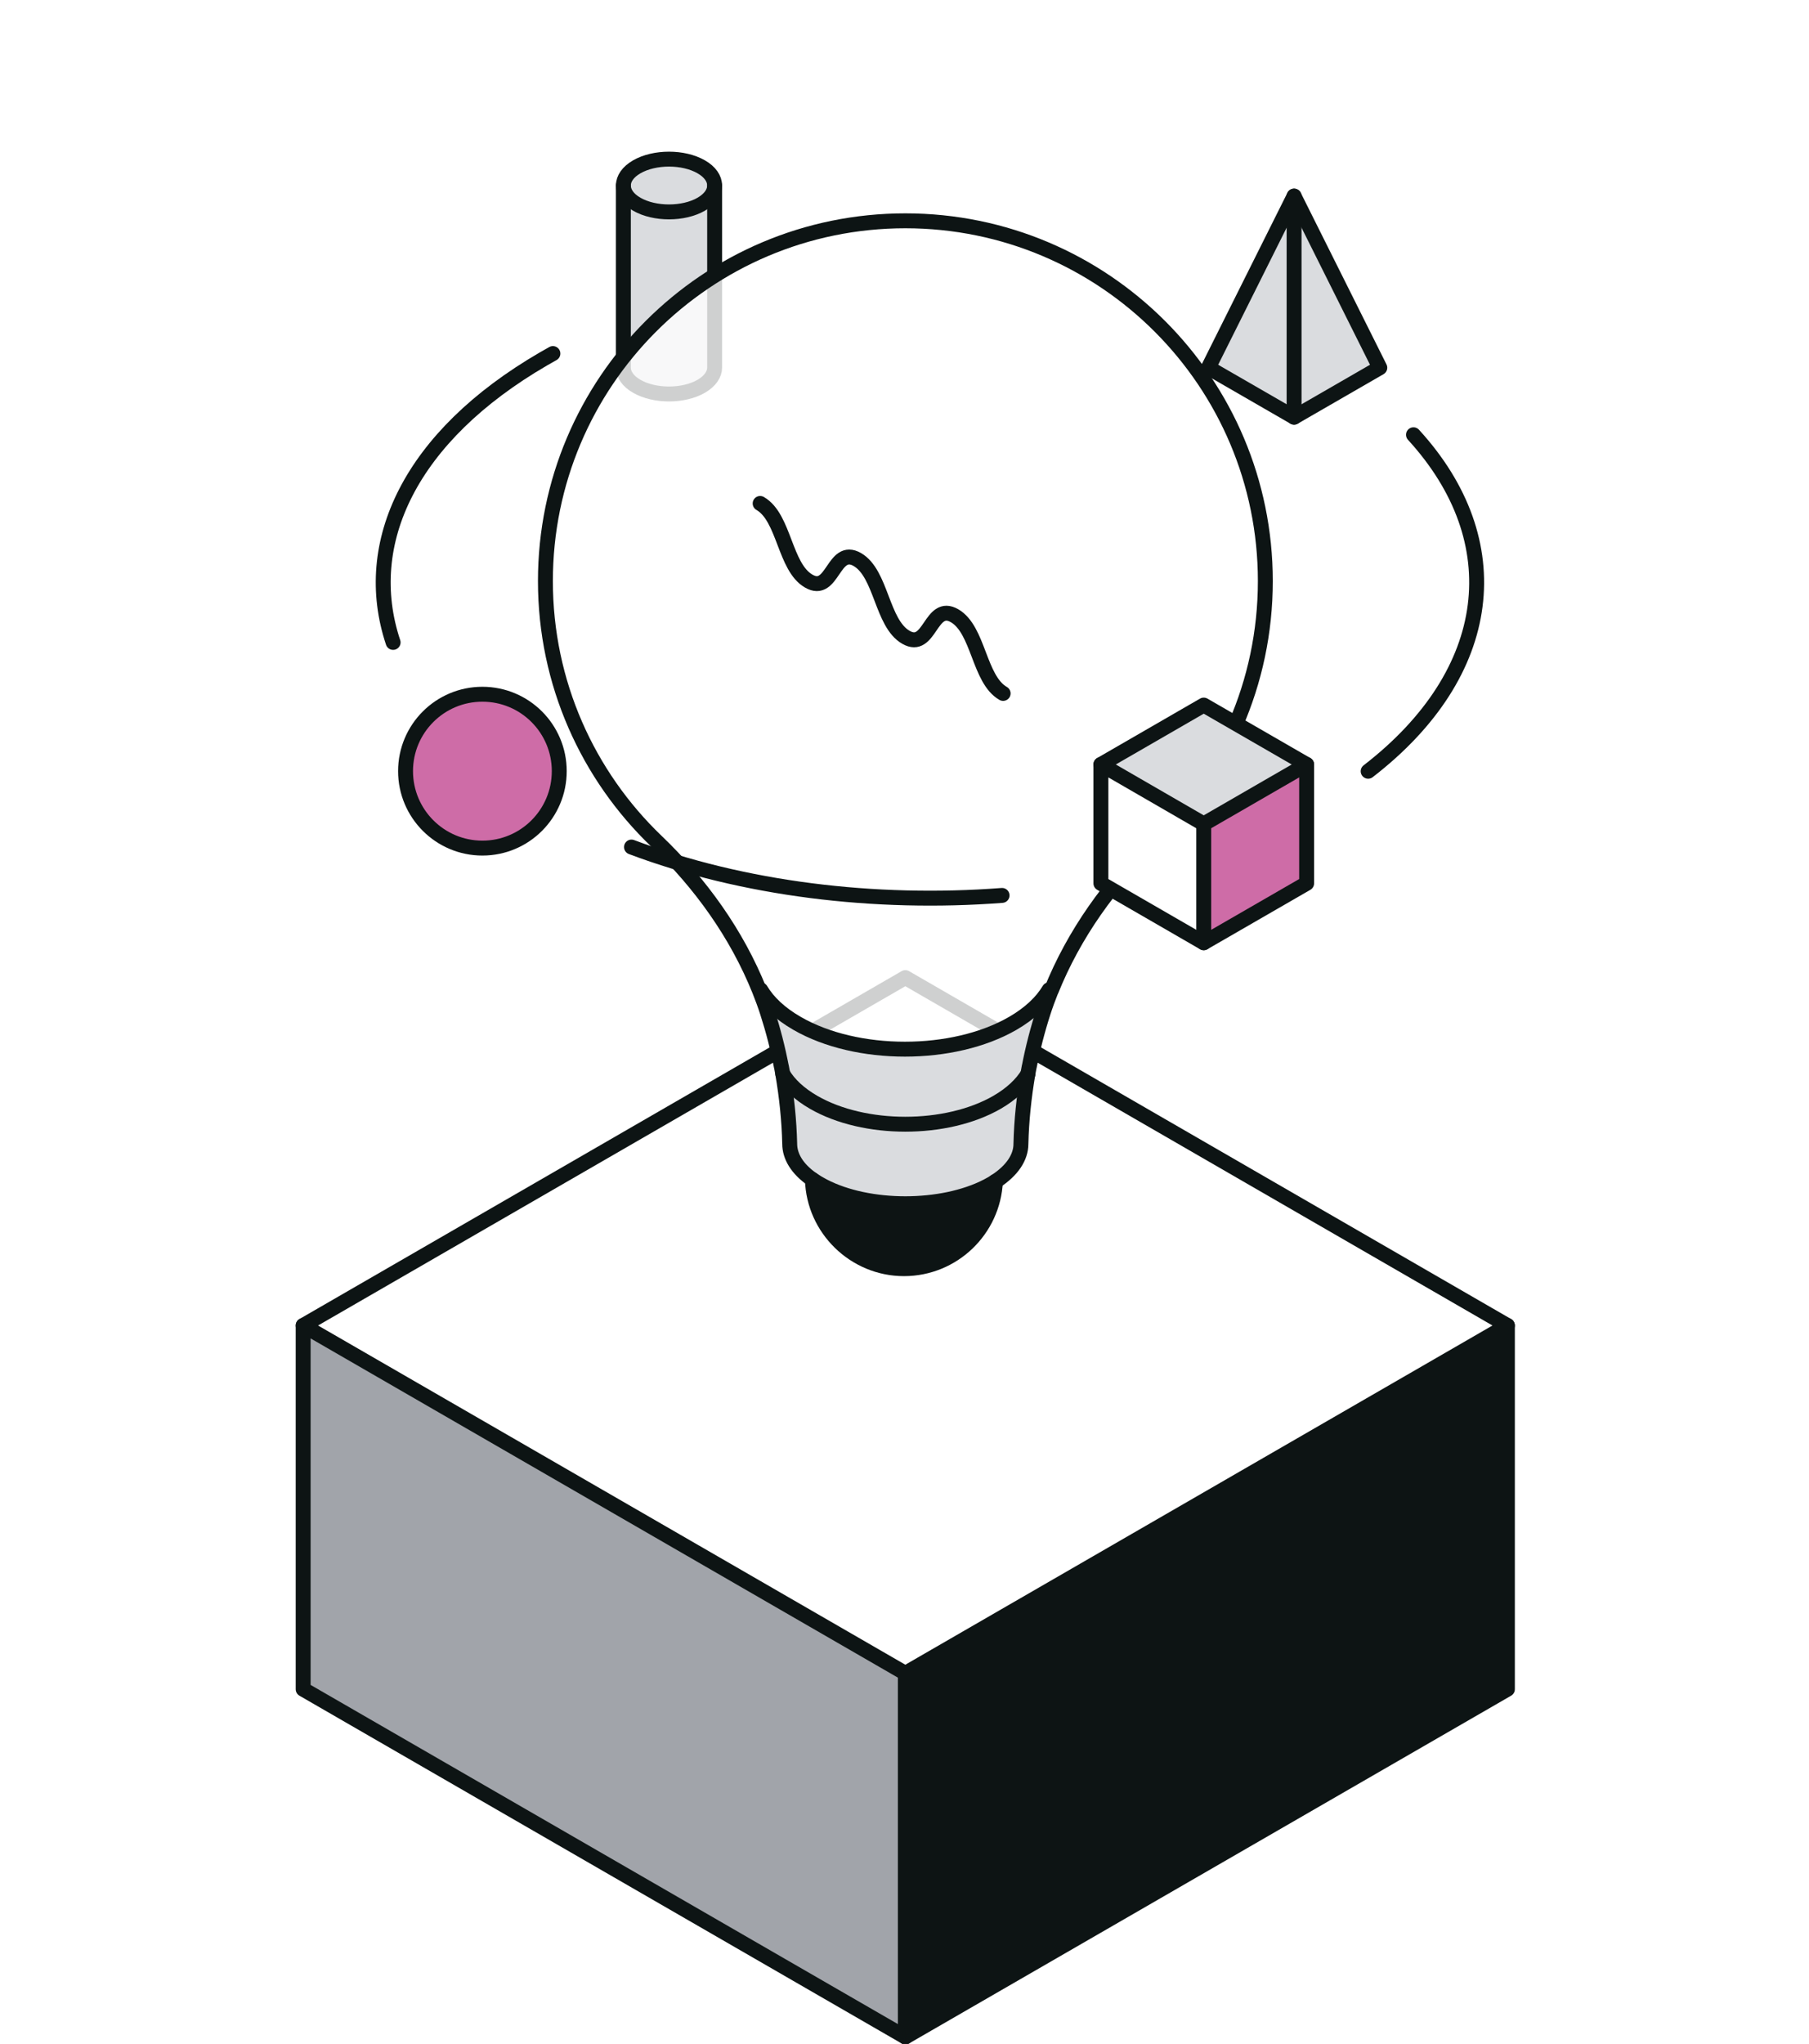 <?xml version="1.0" encoding="UTF-8"?><svg width="364" height="411" viewBox="0 0 364 411" fill="none" xmlns="http://www.w3.org/2000/svg">
<g clip-path="url(#clip0_637_82)">
<path d="M144.255 37.465V74.079C144.255 75.43 143.351 76.793 141.566 77.834C137.985 79.903 132.162 79.903 128.581 77.834C126.784 76.805 125.892 75.442 125.892 74.079V37.465C125.892 38.828 126.784 40.178 128.581 41.219C132.162 43.288 137.985 43.288 141.566 41.219C143.363 40.191 144.255 38.828 144.255 37.465Z" fill="#DADCDF"/>
<path d="M141.566 33.711C143.363 34.739 144.255 36.102 144.255 37.465C144.255 38.828 143.363 40.179 141.566 41.22C137.985 43.289 132.162 43.289 128.581 41.22C126.784 40.191 125.892 38.828 125.892 37.465C125.892 36.102 126.784 34.752 128.581 33.711C132.162 31.642 137.985 31.642 141.566 33.711Z" fill="#DADCDF"/>
<path d="M143.795 37.306C143.795 38.669 142.902 40.02 141.106 41.061C137.525 43.13 131.701 43.13 128.12 41.061C126.324 40.032 125.432 38.669 125.432 37.306C125.432 35.943 126.324 34.593 128.12 33.552C131.701 31.483 137.525 31.483 141.106 33.552C142.902 34.58 143.795 35.943 143.795 37.306Z" stroke="#0D1414" stroke-width="3" stroke-linecap="round" stroke-linejoin="round"/>
<path d="M143.795 37.306V73.92C143.795 75.271 142.89 76.634 141.106 77.674C137.525 79.744 131.701 79.744 128.12 77.674C126.324 76.646 125.432 75.283 125.432 73.92V37.306" stroke="#0D1414" stroke-width="3" stroke-linecap="round" stroke-linejoin="round"/>
<path d="M260.49 39.435L277.738 73.943L260.49 83.892V39.435Z" fill="#DADCDF"/>
<path d="M260.527 39.435V83.892L243.279 73.943L260.527 39.435Z" fill="#DADCDF"/>
<path d="M260.391 83.892L243.143 73.943L260.391 39.435L277.639 73.943L260.391 83.892Z" stroke="#0D1414" stroke-width="3" stroke-linecap="round" stroke-linejoin="round"/>
<path d="M260.391 39.435V83.892" stroke="#0D1414" stroke-width="3" stroke-linecap="round" stroke-linejoin="round"/>
<path d="M303.312 266.545V339.687L182.168 409.62V336.49L303.312 266.545Z" fill="#0D1414"/>
<path d="M303.312 266.545L182.168 336.49L61 266.545L182.168 196.587L303.312 266.545Z" fill="white"/>
<path d="M182.168 336.49V409.62L61 339.687V266.545L182.168 336.49Z" fill="#A1A4AA"/>
<path d="M61 266.545L182.168 196.587L303.312 266.545L182.168 336.49L61 266.545Z" stroke="#0D1414" stroke-width="3" stroke-linecap="round" stroke-linejoin="round"/>
<path d="M182.168 336.49V409.62" stroke="#0D1414" stroke-width="3" stroke-linecap="round" stroke-linejoin="round"/>
<path d="M61 266.545V339.687L182.168 409.62L303.312 339.687V266.545" stroke="#0D1414" stroke-width="3" stroke-linecap="round" stroke-linejoin="round"/>
<g filter="url(#filter0_b_637_82)">
<path d="M254.593 116.839C254.593 137.383 246.031 155.956 232.265 169.14C223.356 177.677 216.045 187.788 211.51 199.187L211.089 199.026C209.627 201.492 207.173 203.822 203.766 205.792C191.784 212.706 172.356 212.706 160.374 205.792C156.966 203.834 154.525 201.517 153.063 199.051L152.791 199.163C148.268 187.776 140.958 177.665 132.049 169.14C118.295 155.956 109.721 137.383 109.721 116.839C109.721 76.829 142.147 44.403 182.157 44.391C222.154 44.391 254.58 76.829 254.58 116.839H254.593Z" fill="white" fill-opacity="0.8"/>
</g>
<path d="M211.102 199.026L211.523 199.187C210.94 200.612 210.42 202.062 209.949 203.524C208.784 207.117 207.843 210.773 207.124 214.502H207.112C207.013 214.973 206.926 215.444 206.852 215.927C205.6 218.021 203.531 219.979 200.631 221.664C190.434 227.537 173.917 227.537 163.732 221.664C160.833 219.991 158.751 218.021 157.512 215.927C157.437 215.456 157.338 214.986 157.252 214.515H157.239C156.521 210.785 155.579 207.13 154.414 203.537C153.943 202.062 153.41 200.6 152.828 199.175L153.101 199.064C154.563 201.529 157.004 203.846 160.411 205.804C172.393 212.718 191.822 212.718 203.803 205.804C207.223 203.834 209.664 201.517 211.126 199.039L211.102 199.026Z" fill="#DADCDF"/>
<path d="M206.839 215.927C206.021 220.536 205.55 225.245 205.439 229.991C205.439 232.679 203.717 235.331 200.309 237.549C199.801 237.883 199.231 238.206 198.636 238.515C196.369 239.692 193.742 240.572 190.942 241.155C188.141 241.749 185.155 242.034 182.182 242.034C176.222 242.034 170.274 240.857 165.727 238.503C164.909 238.082 164.166 237.623 163.484 237.165C160.424 235.046 158.912 232.518 158.912 229.978C158.8 225.233 158.33 220.524 157.512 215.902C158.763 217.996 160.832 219.966 163.732 221.639C173.917 227.512 190.434 227.512 200.631 221.639C203.531 219.966 205.6 217.996 206.851 215.902L206.839 215.927Z" fill="#DADCDF"/>
<path d="M200.297 237.561C199.838 247.337 191.772 255.119 181.884 255.119C171.996 255.119 163.732 247.139 163.472 237.189C164.153 237.66 164.897 238.106 165.714 238.528C170.249 240.882 176.209 242.059 182.169 242.059C185.155 242.059 188.129 241.762 190.929 241.179C193.73 240.585 196.357 239.717 198.624 238.54C199.219 238.23 199.789 237.908 200.297 237.574V237.561Z" fill="#0D1414"/>
<path d="M211.523 199.2C216.107 187.825 223.356 177.678 232.277 169.153C246.043 155.969 254.605 137.395 254.605 116.852C254.605 76.842 222.179 44.416 182.182 44.403C142.172 44.403 109.746 76.842 109.746 116.852C109.746 137.395 118.32 155.969 132.074 169.153C140.983 177.678 148.243 187.801 152.816 199.175C153.386 200.613 153.931 202.062 154.402 203.537C155.566 207.13 156.508 210.785 157.227 214.515H157.239C157.326 214.986 157.413 215.457 157.499 215.928C158.292 220.549 158.788 225.245 158.899 230.003C158.899 232.543 160.411 235.071 163.472 237.19C164.153 237.661 164.897 238.107 165.714 238.528C170.249 240.882 176.209 242.06 182.169 242.06C185.155 242.06 188.129 241.762 190.929 241.18C193.73 240.585 196.356 239.718 198.624 238.541C199.219 238.231 199.789 237.909 200.297 237.574C203.704 235.356 205.426 232.705 205.426 230.016C205.538 225.27 206.046 220.574 206.827 215.952C206.913 215.482 206.988 215.011 207.087 214.527H207.099C207.818 210.798 208.76 207.143 209.924 203.549C210.395 202.087 210.928 200.637 211.498 199.213L211.523 199.2Z" stroke="#0D1414" stroke-width="3" stroke-linecap="round" stroke-linejoin="round"/>
<path d="M152.952 101.239C157.846 104.052 157.846 114.039 162.728 116.852C167.61 119.689 167.61 109.702 172.505 112.515C177.387 115.34 177.387 125.327 182.281 128.152C187.175 130.977 187.175 121.002 192.07 123.815C196.951 126.64 196.951 136.627 201.846 139.44" stroke="#0D1414" stroke-width="3" stroke-linecap="round" stroke-linejoin="round"/>
<path d="M206.852 215.903V215.928C205.588 218.022 203.519 219.98 200.619 221.665C190.422 227.538 173.905 227.538 163.72 221.665C160.82 219.992 158.739 218.022 157.5 215.928" stroke="#0D1414" stroke-width="3" stroke-linecap="round" stroke-linejoin="round"/>
<path d="M211.102 199.026C209.64 201.492 207.186 203.822 203.779 205.792C191.797 212.706 172.368 212.706 160.387 205.792C156.979 203.834 154.538 201.517 153.076 199.051" stroke="#0D1414" stroke-width="3" stroke-linecap="round" stroke-linejoin="round"/>
<path d="M200.297 237.561C199.838 247.337 191.772 255.119 181.884 255.119C171.996 255.119 163.732 247.139 163.472 237.189" stroke="#0D1414" stroke-width="3" stroke-linecap="round" stroke-linejoin="round"/>
<path d="M263.378 153.889V177.79L242.673 189.735V165.846L263.378 153.889Z" fill="#CE6CA7"/>
<path d="M263.377 153.888L242.672 165.845L221.98 153.888L242.672 141.943L263.377 153.888Z" fill="#DADCDF"/>
<path d="M242.672 165.846V189.735L221.98 177.79V153.889L242.672 165.846Z" fill="white"/>
<path d="M97.528 139.763C106.078 139.763 112.992 146.689 112.992 155.226C112.992 163.763 106.078 170.702 97.528 170.702C88.978 170.702 82.064 163.776 82.064 155.226C82.064 146.677 88.978 139.763 97.528 139.763Z" fill="#CE6CA7"/>
<path d="M242.211 189.577V165.687L262.916 153.73V177.632L242.211 189.577Z" stroke="#0D1414" stroke-width="3" stroke-linecap="round" stroke-linejoin="round"/>
<path d="M242.211 165.687L221.519 153.73V177.632L242.211 189.577" stroke="#0D1414" stroke-width="3" stroke-linecap="round" stroke-linejoin="round"/>
<path d="M221.519 153.73L242.211 141.785L262.916 153.73" stroke="#0D1414" stroke-width="3" stroke-linecap="round" stroke-linejoin="round"/>
<path d="M284.414 87.427C303.991 108.813 300.955 135.292 275.294 155.092" stroke="#0D1414" stroke-width="3" stroke-linecap="round" stroke-linejoin="round"/>
<path d="M201.632 180.06C176.032 182.017 149.467 178.771 127.064 170.333" stroke="#0D1414" stroke-width="3" stroke-linecap="round" stroke-linejoin="round"/>
<path d="M79.1 129.184C72.421 109.173 82.545 87.75 109.333 72.187C109.965 71.828 110.61 71.456 111.254 71.097" stroke="#0D1414" stroke-width="3" stroke-linecap="round" stroke-linejoin="round"/>
<path d="M112.53 155.068C112.53 146.531 105.616 139.604 97.067 139.604C88.517 139.604 81.603 146.531 81.603 155.068C81.603 163.605 88.517 170.544 97.067 170.544C105.616 170.544 112.53 163.618 112.53 155.068Z" stroke="#0D1414" stroke-width="3" stroke-linecap="round" stroke-linejoin="round"/>
</g>
<defs>
<filter id="filter0_b_637_82" x="103.721" y="38.391" width="156.872" height="178.587" filterUnits="userSpaceOnUse" color-interpolation-filters="sRGB">
<feFlood flood-opacity="0" result="BackgroundImageFix"/>
<feGaussianBlur in="BackgroundImageFix" stdDeviation="3"/>
<feComposite in2="SourceAlpha" operator="in" result="effect1_backgroundBlur_637_82"/>
<feBlend mode="normal" in="SourceGraphic" in2="effect1_backgroundBlur_637_82" result="shape"/>
</filter>
<clipPath id="clip0_637_82">
<rect width="364" height="411" fill="white"/>
</clipPath>
</defs>
</svg>
